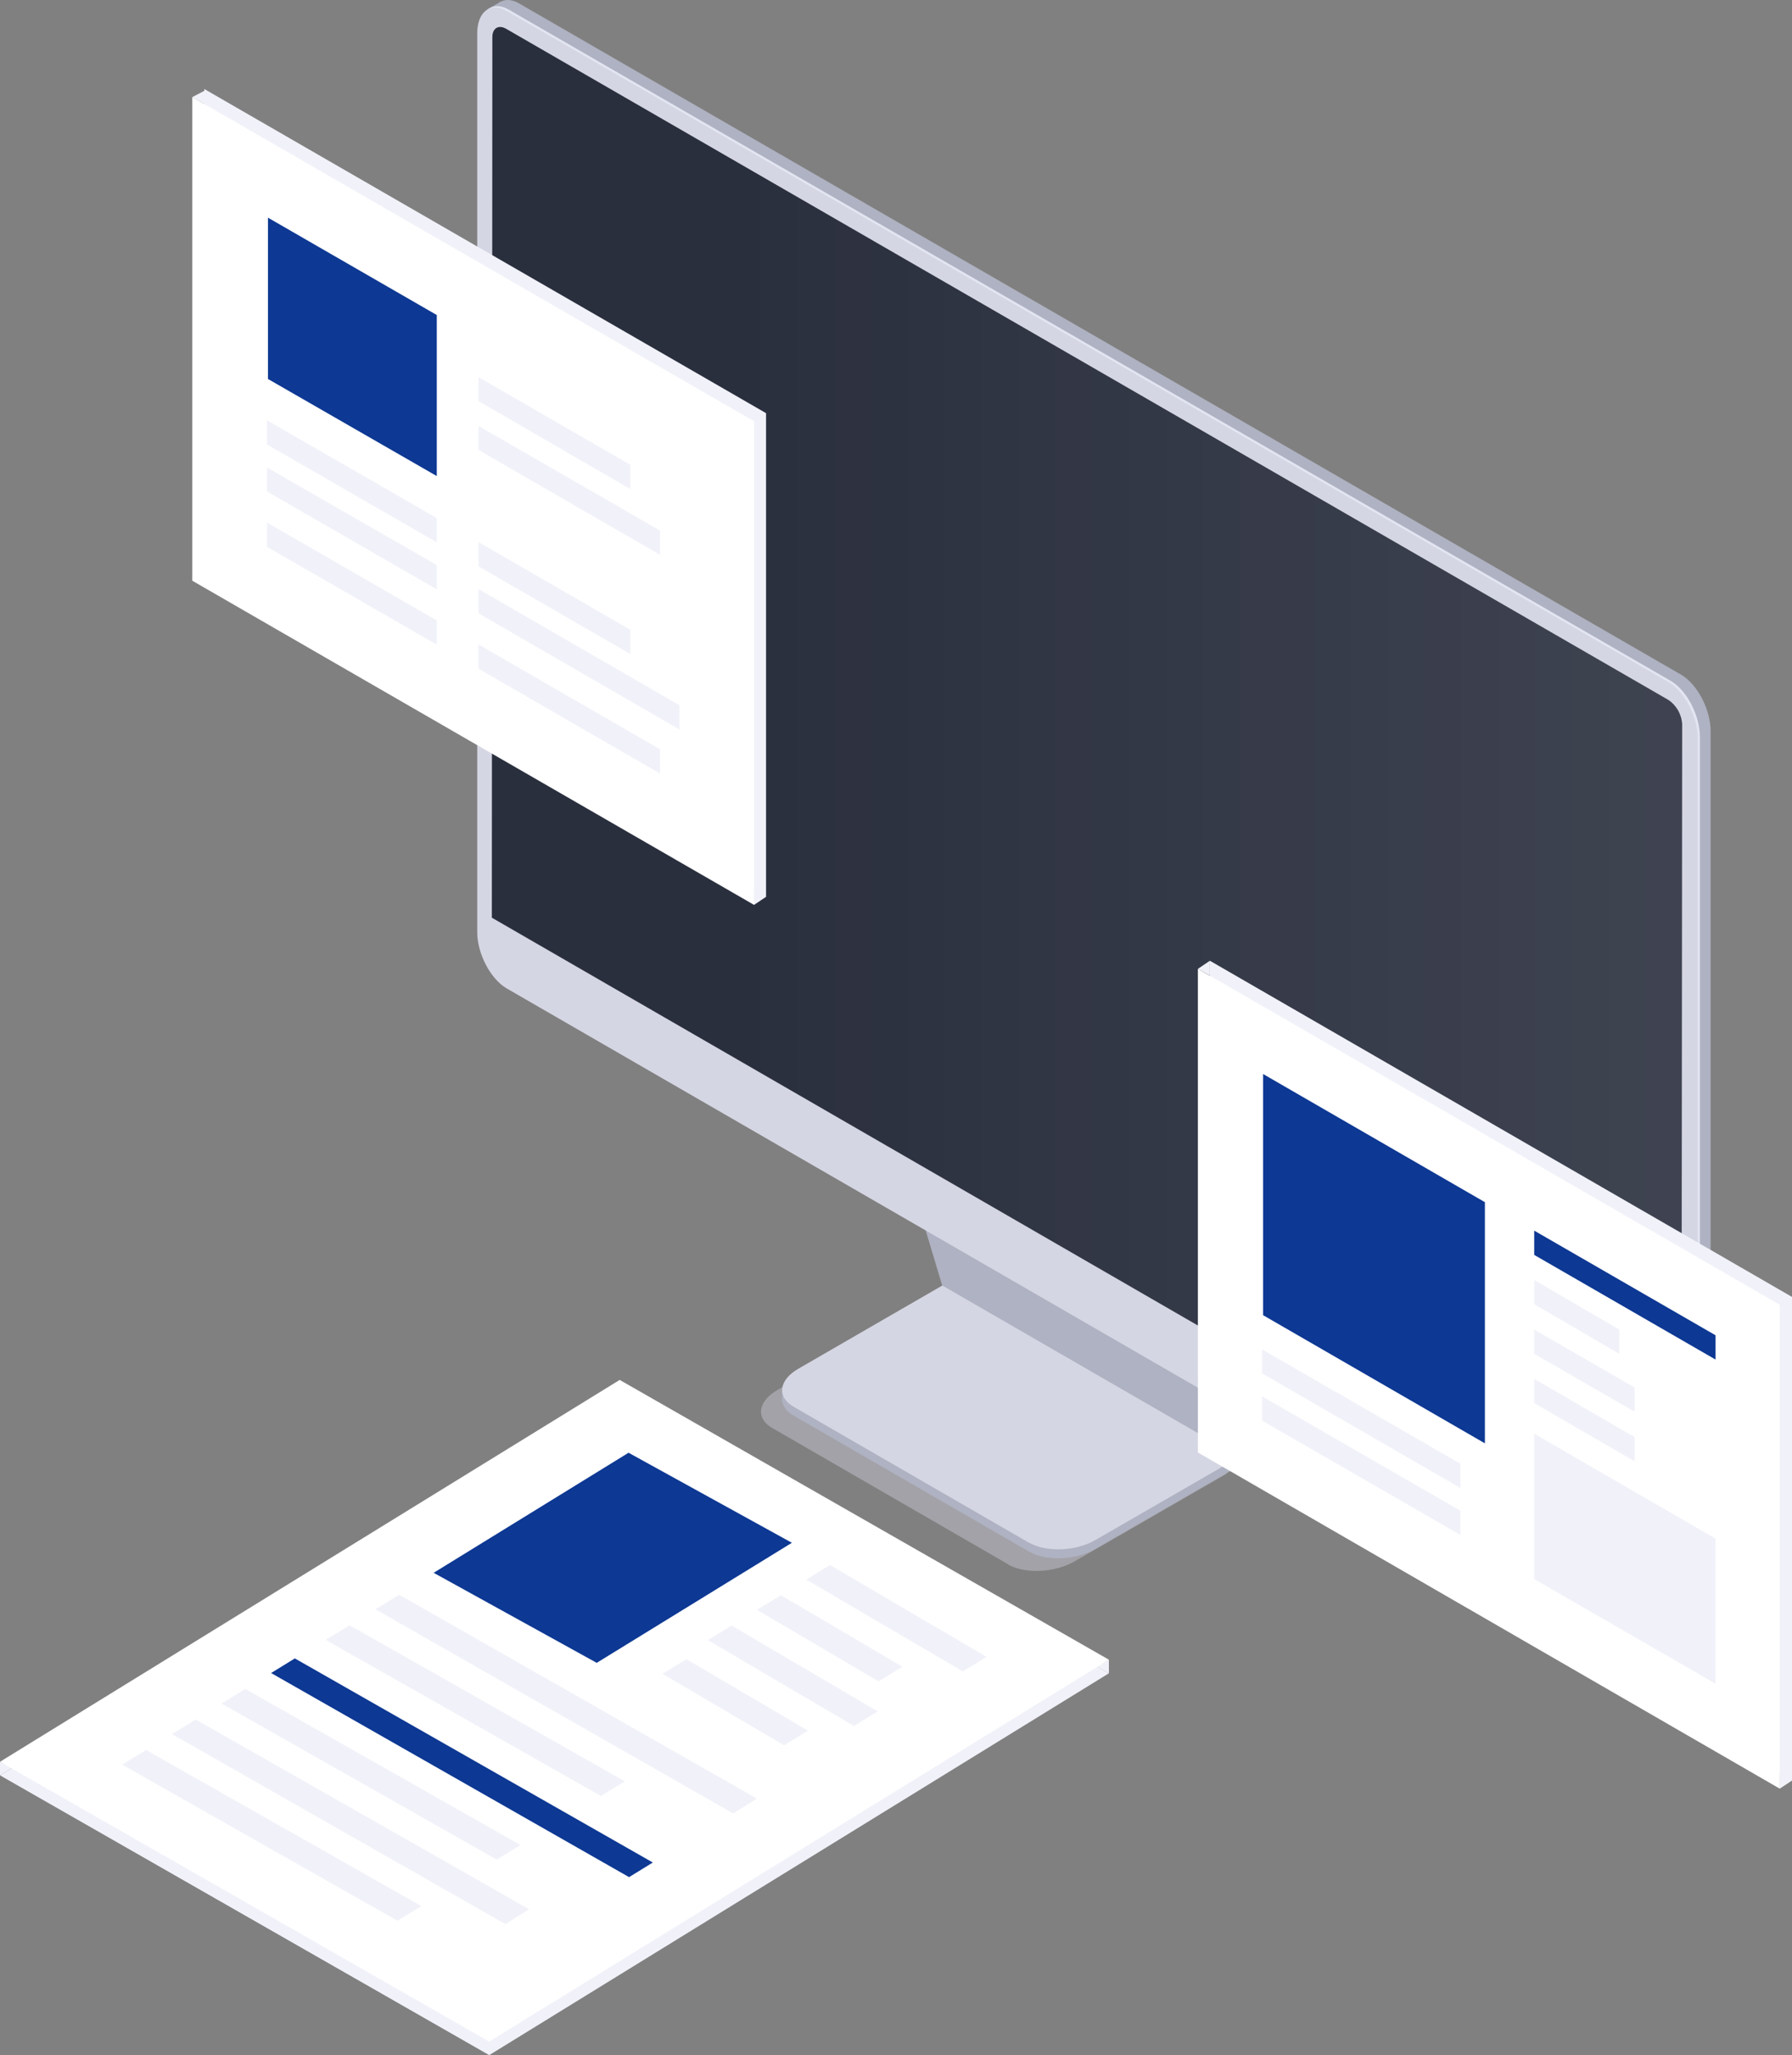 <svg id="_レイヤー_2" xmlns="http://www.w3.org/2000/svg" viewBox="0 0 68.68 78.74"><rect x="0" y="0" width="68.68" height="78.74" fill="#808080" stroke="none"/><defs><linearGradient id="_名称未設定グラデーション_9" x1="18.85" y1="-522.69" x2="64.48" y2="-522.69" gradientTransform="matrix(1 0 0 -1 0 -491.44)" gradientUnits="userSpaceOnUse"><stop offset=".21" stop-color="#fff" stop-opacity="0"/><stop offset="1" stop-color="#fff" stop-opacity=".2"/></linearGradient><style>.cls-4,.cls-5,.cls-6,.cls-7,.cls-8,.cls-9{stroke-width:0}.cls-5{fill:#d5d6e3}.cls-4{fill:#0d3893}.cls-6{fill:#afb2c2}.cls-7{fill:#9da0ad}.cls-8{fill:#f1f2f9}.cls-9{fill:#fff}</style></defs><g id="_7.観音右"><g id="monitor"><path d="m38.63 59.93-9.02-5.21c-.66-.37-.57-1.03.18-1.46l5.85-3.37 11.38 6.57-5.85 3.37c-.75.43-1.89.48-2.54.11Z" style="fill:#d5d6e3;stroke-width:0;isolation:isolate;opacity:.4"/><path class="cls-6" d="m39.44 59.45-9.02-5.21c-.66-.38-.57-1.03.18-1.47l5.85-3.37 11.38 6.57-5.84 3.37c-.75.44-1.89.49-2.54.11Z"/><path class="cls-6" d="M47.82 55.97v-.34l-.52.3.52.04zM29.98 53.62v-.35l.54.23-.54.12z"/><path class="cls-5" d="m39.44 59.11-9.02-5.21c-.66-.38-.57-1.03.18-1.46l5.85-3.38 11.38 6.57L41.99 59c-.75.44-1.89.48-2.54.11Z"/><path class="cls-7" d="m36.48 49.08-1.41-4.68 11.5 6.6 1.25 4.63-11.34-6.55z"/><path class="cls-7" d="m47.49 55.82.33-.19-.49-.4.16.59Z"/><path class="cls-6" d="m36.11 49.25-1.4-4.67 11.5 6.6 1.28 4.64-11.38-6.57z"/><path class="cls-6" d="M64.43 63.3 19.91 37.59c-.62-.36-1.13-1.33-1.13-2.16V.99c0-.83.51-1.22 1.13-.85l44.52 25.71c.62.36 1.13 1.33 1.13 2.16v34.44c0 .83-.51 1.22-1.13.86Z"/><path class="cls-6" d="m64.66 63.65.49-.28-.21-1.46-.28 1.74zM18.69.35l.49-.28.7.4s-.74.11-.76.11-.43-.23-.43-.23Z"/><path d="M64.02 63.54 19.5 37.83c-.63-.36-1.13-1.33-1.13-2.16V1.23c0-.83.51-1.22 1.13-.86l44.52 25.71c.63.36 1.13 1.33 1.13 2.16v34.44c0 .83-.51 1.22-1.13.86Z" style="fill:#e3e6f2;stroke-width:0"/><path class="cls-5" d="M63.94 63.58 19.42 37.87c-.62-.36-1.13-1.33-1.13-2.16V1.28c0-.83.51-1.22 1.13-.86l44.52 25.71c.62.36 1.13 1.33 1.13 2.16v34.45c0 .82-.51 1.21-1.13.85Z"/><path d="m64.45 61.49-45.6-26.33.02-33.74c0-.34.24-.49.54-.31l44.52 25.7c.32.21.52.56.54.94l-.03 33.74Z" style="fill:#2a2f3e;stroke-width:0"/><path d="m64.45 61.49-45.6-26.33.02-33.74c0-.34.24-.49.54-.31l44.52 25.7c.32.21.52.56.54.94l-.03 33.74Z" style="fill:url(#_名称未設定グラデーション_9);opacity:.5;stroke-width:0;isolation:isolate"/></g><path class="cls-8" d="M68.68 49.69 46.37 36.81v18.53l22.31 12.88V49.69z"/><path class="cls-9" d="m68.21 49.99-22.3-12.87v18.53l22.3 12.88V49.99z"/><path class="cls-4" d="m56.91 55.3-8.5-4.91v-9.24l8.5 4.91v9.24zM65.75 52.09l-6.95-4.01v-.93l6.95 4.01v.93z"/><path class="cls-8" d="m62.06 51.87-3.26-1.9v-.93l3.26 1.9v.93zM55.97 57.01l-7.6-4.39v-.92l7.6 4.38v.93zM55.97 58.81l-7.6-4.38v-.93l7.6 4.38v.93zM62.65 54.09l-3.85-2.22v-.93l3.85 2.22v.93zM62.65 55.99l-3.85-2.23v-.93l3.85 2.23v.93zM65.75 64.51 58.8 60.5v-5.57l6.95 4.02v5.56zM45.91 37.12l.46-.31v.57l-.46-.26zM68.21 68.53l.47-.31-.47-.58v.89zM29.36 15.83 7.83 3.41v18.53l21.53 12.42V15.83z"/><path class="cls-9" d="M28.9 16.14 7.37 3.72v18.53L28.9 34.67V16.14z"/><path class="cls-4" d="m16.74 18.24-6.47-3.72V8.34l6.47 3.73v6.17z"/><path class="cls-8" d="m16.74 20.78-6.51-3.75v-.93l6.51 3.75v.93zM16.74 22.58l-6.51-3.75v-.92l6.51 3.74v.93zM16.74 24.7l-6.51-3.75v-.93l6.51 3.75v.93zM24.16 25.06l-5.82-3.36v-.93l5.82 3.36v.93zM24.16 18.74l-5.82-3.37v-.92l5.82 3.36v.93zM25.3 21.26l-6.96-4.02v-.92l6.96 4.01v.93zM26.04 27.95l-7.7-4.45v-.93l7.7 4.45v.93zM25.3 29.64l-6.96-4.02v-.93l6.96 4.02v.93zM28.9 34.67l.46-.31-.46-.59v.9zM7.83 3.48l-.46.24.59.34-.13-.58zM42.5 63.59v.52l-.46-.26.46-.26zM0 67.5v.52l.47-.29L0 67.5z"/><path class="cls-8" d="M42.5 64.11 23.75 53.39 0 68.02l18.75 10.72L42.5 64.11z"/><path class="cls-9" d="M42.5 63.59 23.75 52.87 0 67.5l18.75 10.72L42.5 63.59z"/><path class="cls-4" d="m22.87 63.71-6.25-3.45 7.47-4.6 6.26 3.45-7.48 4.6z"/><path class="cls-8" d="m36.9 64.04-6-3.52.91-.56 6 3.52-.91.56zM33.67 64.42l-4.66-2.74.92-.56 4.66 2.74-.92.56zM30.05 66.87l-4.66-2.74.92-.56 4.66 2.74-.92.56zM32.73 66.13l-5.6-3.29.91-.56 5.6 3.29-.91.56z"/><path class="cls-4" d="M24.11 71.92 10.39 64.1l.91-.56 13.72 7.82-.91.56z"/><path class="cls-8" d="M19.04 71.25 8.49 65.27l.91-.56 10.55 5.98-.91.56zM28.1 69.48l-13.71-7.82.91-.56 13.71 7.81-.91.57zM23.03 68.81l-10.55-5.98.92-.56 10.55 5.98-.92.56zM15.23 73.59 4.68 67.61l.92-.56 10.55 5.98-.92.56zM19.37 73.72 6.59 66.44l.91-.56 12.78 7.27-.91.57z"/></g></svg>